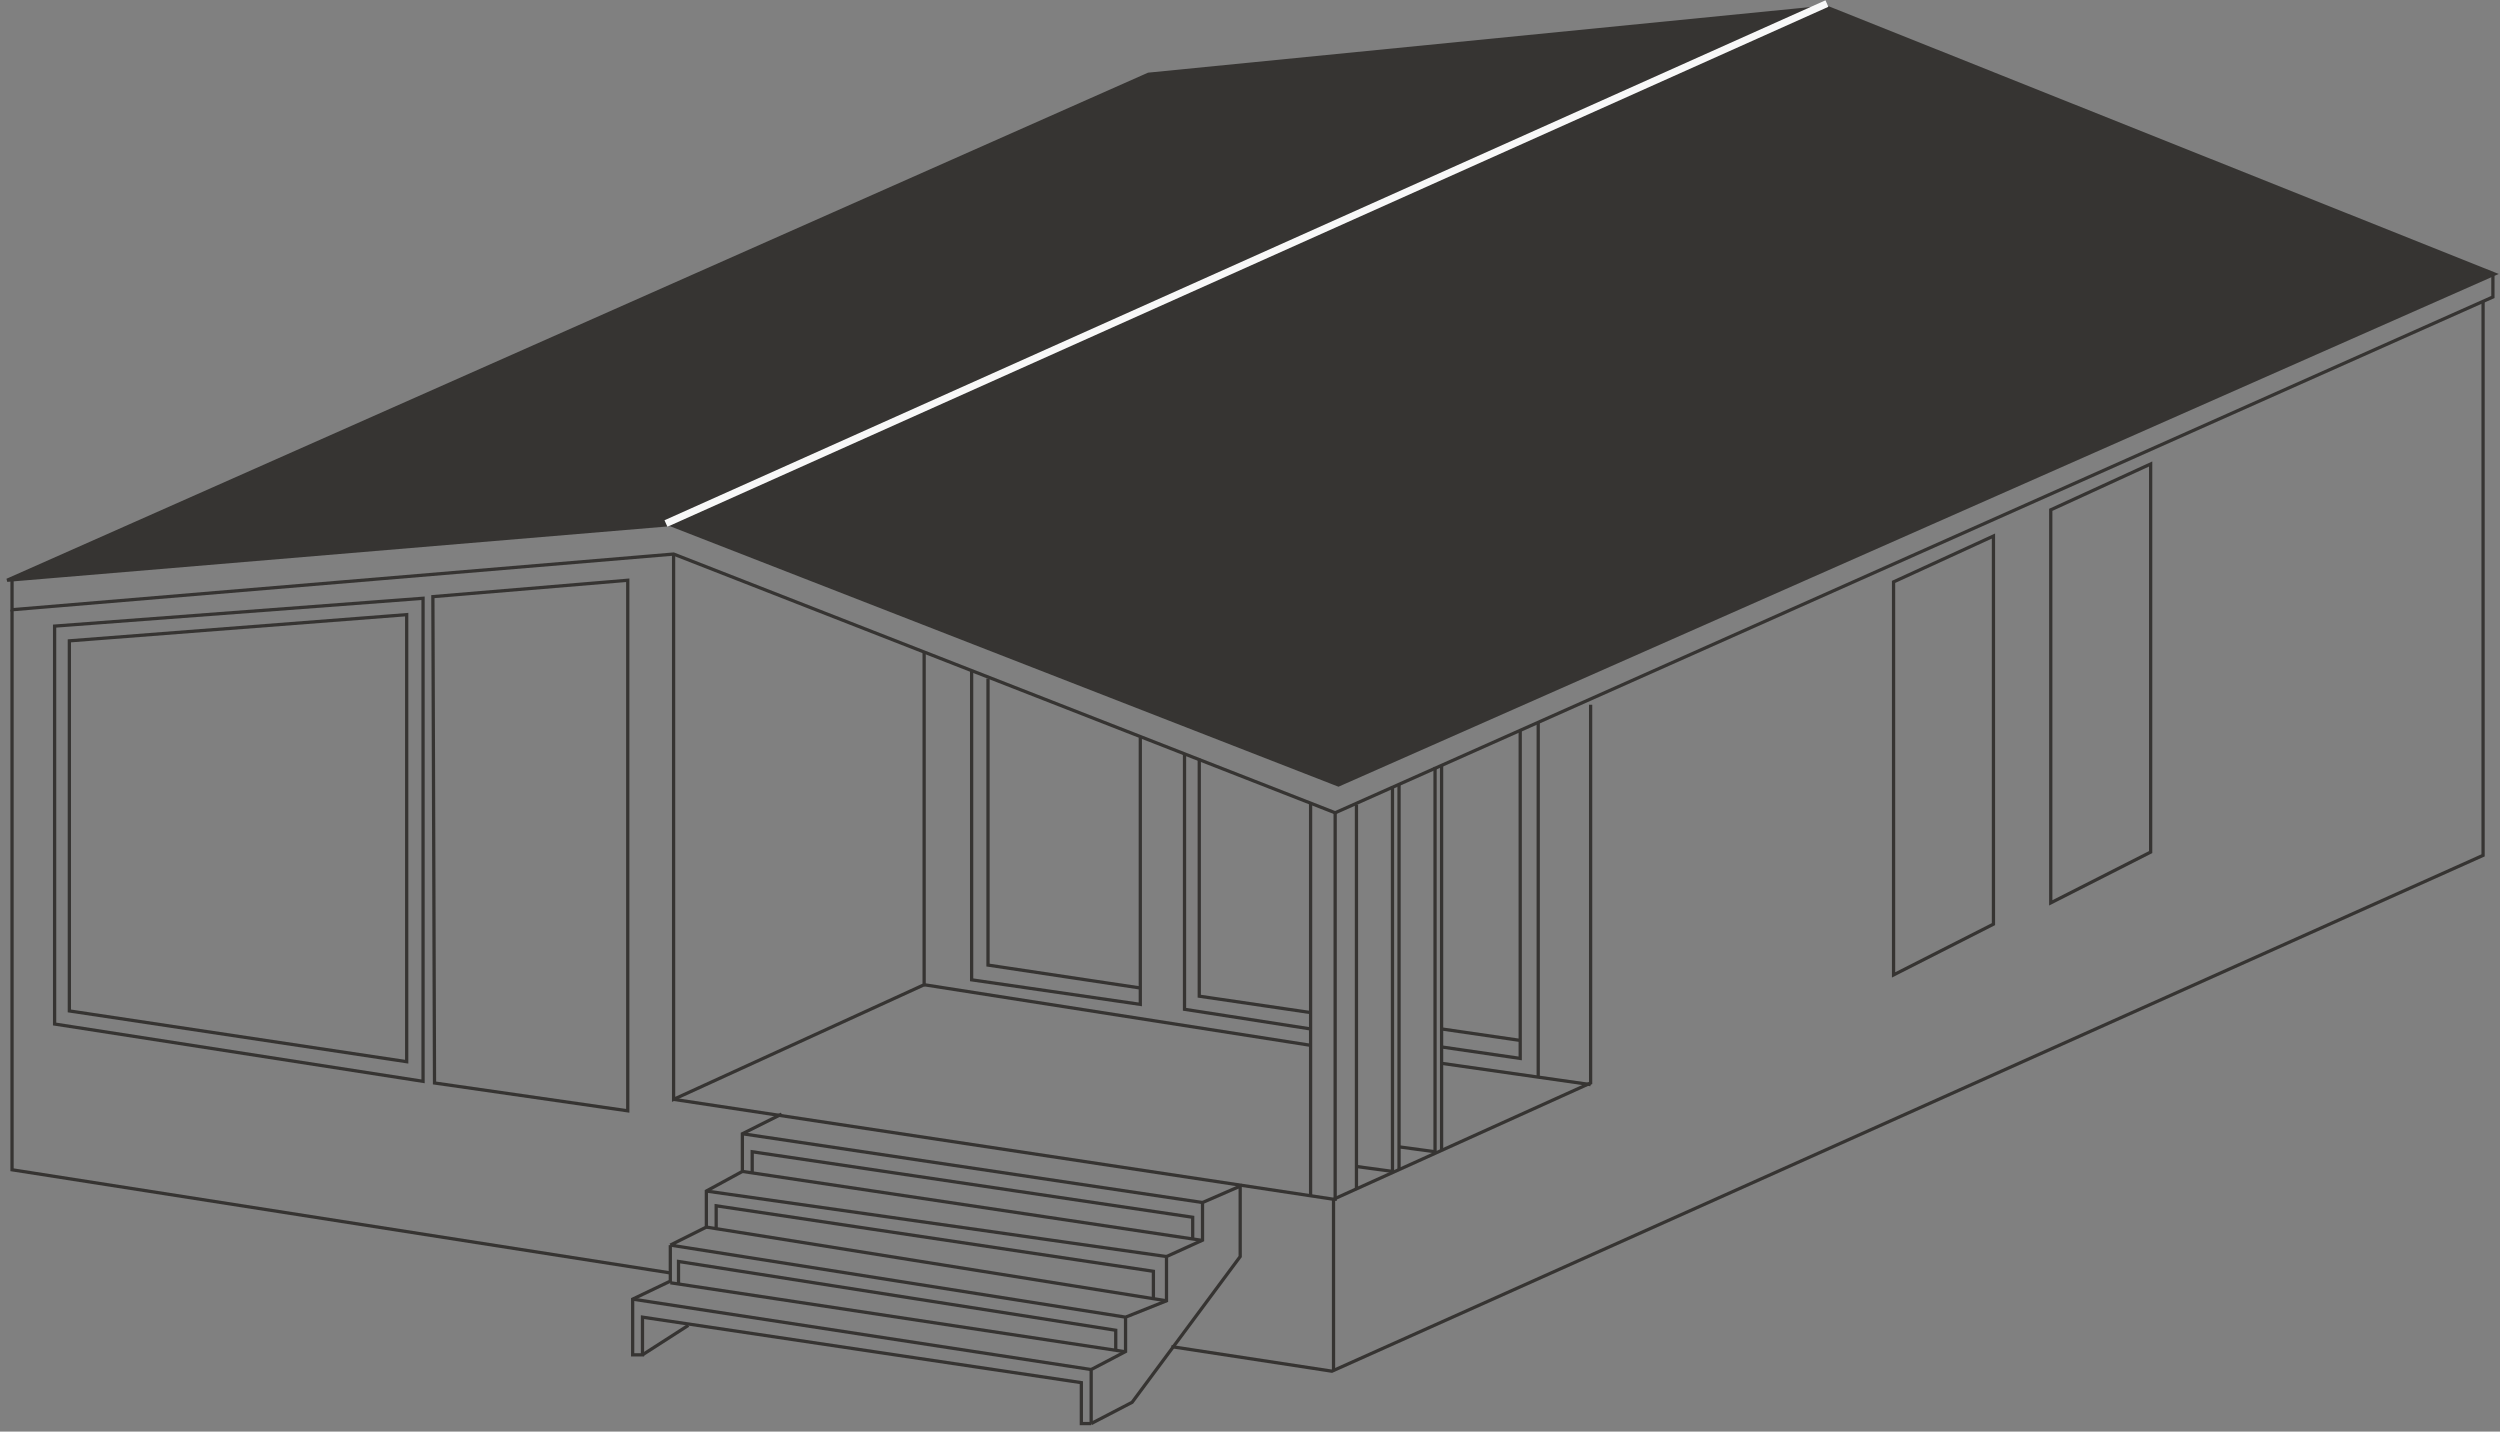 <?xml version="1.0" encoding="UTF-8"?> <svg xmlns="http://www.w3.org/2000/svg" width="351" height="201" viewBox="0 0 351 201" fill="none"><rect x="0" y="0" width="351" height="201" fill="#808080" stroke="none"/> <path d="M213.437 102.62V146.073M202.401 146.993L213.437 148.602V146.073M202.401 144.464L213.437 146.073" stroke="#363432" stroke-width="0.46"></path> <path d="M166.306 105.839V141.705L184.009 144.464M168.375 106.529V139.866L184.009 142.165" stroke="#363432" stroke-width="0.46"></path> <path d="M215.966 101.471V151.361M223.323 152.281L202.401 149.292M184.009 146.763L129.75 138.256" stroke="#363432" stroke-width="0.46"></path> <path d="M195.504 164.466L190.446 163.776" stroke="#363432" stroke-width="0.46"></path> <path d="M201.481 161.707L196.423 161.018" stroke="#363432" stroke-width="0.46"></path> <path d="M190.446 112.966V166.995" stroke="#363432" stroke-width="0.46"></path> <path d="M161.247 10.426L1 81.468L94.114 73.651L187.917 110.207L350.233 38.475L256.43 1L161.247 10.426Z" fill="#363432" stroke="#363432" stroke-width="0.46"></path> <path d="M1.69 81.468V85.607L94.574 77.79L187.458 114.115L350.004 41.694V38.705" stroke="#363432" stroke-width="0.46"></path> <path d="M1.69 85.607V164.236L94.114 178.72M164.467 189.066L186.998 192.515L348.624 120.093V42.384" stroke="#363432" stroke-width="0.46"></path> <path d="M7.667 143.774V87.906L59.397 83.998V151.821L7.667 143.774Z" stroke="#363432" stroke-width="0.46"></path> <path d="M9.737 141.935V89.975L57.099 86.296V149.062L9.737 141.935Z" stroke="#363432" stroke-width="0.46"></path> <path d="M88.136 81.468L60.776 83.767L61.006 152.051L88.136 155.959V81.468Z" stroke="#363432" stroke-width="0.46"></path> <path d="M94.573 77.79V154.35L129.749 138.256V91.585" stroke="#363432" stroke-width="0.46"></path> <path d="M94.573 154.35L187.227 168.374M187.227 168.374L223.323 152.051V98.941M187.227 168.374V192.515" stroke="#363432" stroke-width="0.46"></path> <path d="M184.008 112.736V167.915M187.456 168.604V113.886" stroke="#363432" stroke-width="0.46"></path> <path d="M195.504 110.437V164.696M196.424 110.207V164.236" stroke="#363432" stroke-width="0.46"></path> <path d="M201.48 107.678V161.937M202.4 107.448V161.477" stroke="#363432" stroke-width="0.46"></path> <path d="M136.417 94.114V137.567L160.098 141.015V138.716M160.098 103.54V138.716M138.716 95.263V135.498L160.098 138.716" stroke="#363432" stroke-width="0.46"></path> <path d="M109.747 156.419L104.229 159.178V164.466L99.171 167.225V172.283L94.113 174.812M94.113 174.812V179.87L88.825 182.399V190.216H90.205V184.928L151.82 194.124V199.872H153.2M94.113 174.812L158.028 184.928M153.2 199.872L158.948 196.883L174.122 176.421V166.535L168.834 168.834V174.122L163.776 176.421V182.629L158.028 184.928M153.2 199.872V192.285L158.028 189.756V184.928" stroke="#363432" stroke-width="0.46"></path> <path d="M99.172 167.225L163.777 176.421M104.23 164.466L105.609 164.673M168.605 174.122L167.455 173.95M105.609 164.673V161.707L167.455 170.903V173.95M105.609 164.673L167.455 173.95" stroke="#363432" stroke-width="0.46"></path> <path d="M168.834 168.834L104.229 159.178" stroke="#363432" stroke-width="0.46"></path> <path d="M88.825 182.399L153.2 192.285M94.113 180.1L157.798 189.756" stroke="#363432" stroke-width="0.46"></path> <path d="M95.263 180.33V177.111L156.649 186.767V189.526M99.171 172.283L100.551 172.504M163.776 182.629L161.937 182.334M100.551 172.504V169.294L161.937 178.49V182.334M100.551 172.504L161.937 182.334" stroke="#363432" stroke-width="0.46"></path> <path d="M279.881 75.261L265.856 81.698V136.877L279.881 129.749V75.261Z" stroke="#363432" stroke-width="0.46"></path> <path d="M301.951 65.145L287.927 71.582V126.761L301.951 119.634V65.145Z" stroke="#363432" stroke-width="0.46"></path> <path d="M90.205 190.216L96.643 186.078" stroke="#363432" stroke-width="0.46"></path> <path d="M93.5 73.5L256.5 0.5" stroke="#F8F8F8"></path> </svg> 